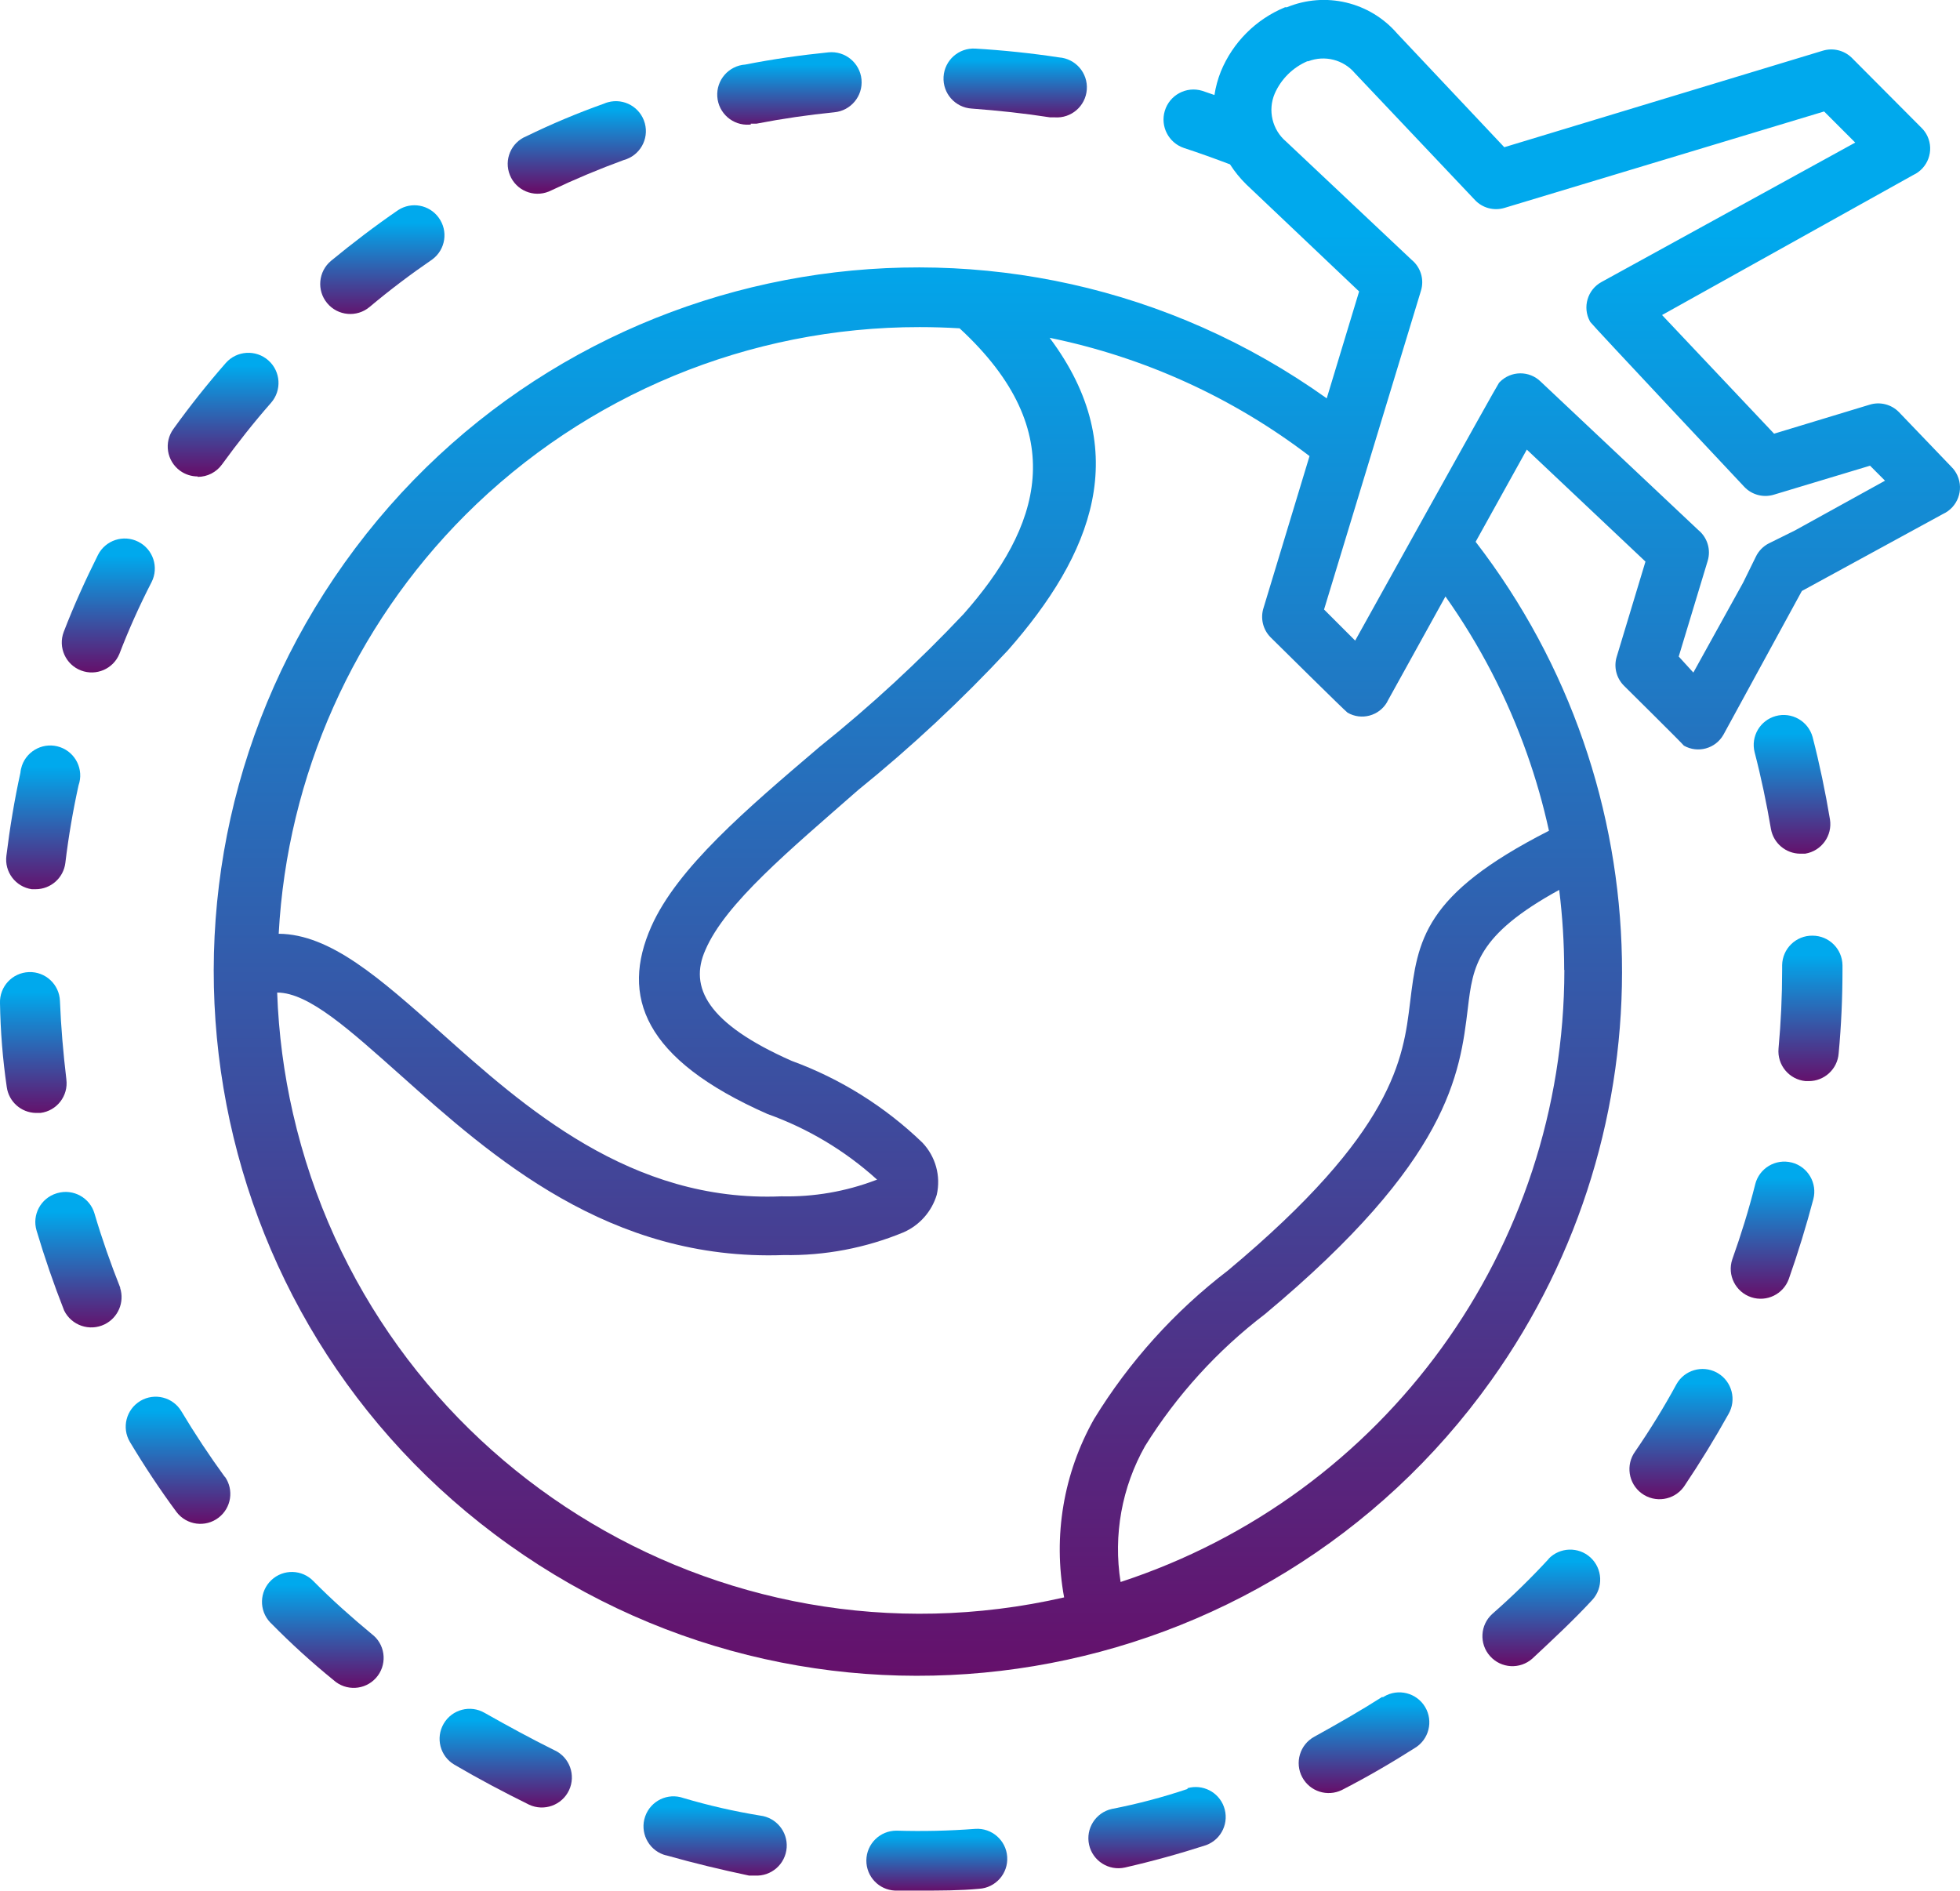<?xml version="1.0" encoding="utf-8"?>
<!-- Generator: Adobe Illustrator 16.0.0, SVG Export Plug-In . SVG Version: 6.00 Build 0)  -->
<!DOCTYPE svg PUBLIC "-//W3C//DTD SVG 1.1//EN" "http://www.w3.org/Graphics/SVG/1.1/DTD/svg11.dtd">
<svg version="1.1" id="Layer_1" xmlns="http://www.w3.org/2000/svg" xmlns:xlink="http://www.w3.org/1999/xlink" x="0px" y="0px"
	 width="63px" height="60.77px" viewBox="0 0 63 60.77" enable-background="new 0 0 63 60.77" xml:space="preserve">
<g id="world" transform="translate(0 -6.948)">
	<g id="Group_2375" transform="translate(8.441 57.502)">
		<g id="Group_2374">
			
				<linearGradient id="Path_17454_1_" gradientUnits="userSpaceOnUse" x1="-214.027" y1="271.662" x2="-214.027" y2="270.662" gradientTransform="matrix(3.911 0 0 -3.727 838.961 1012.387)">
				<stop  offset="0.13" style="stop-color:#00A9ED"/>
				<stop  offset="1" style="stop-color:#65106B"/>
			</linearGradient>
			<path id="Path_17454" fill="url(#Path_17454_1_)" d="M3.575,2.025C3.555,2.006,3.534,1.99,3.513,1.973
				c-0.642-0.533-1.285-1.101-1.875-1.7C1.272-0.112,0.664-0.128,0.279,0.238c-0.385,0.365-0.4,0.974-0.035,1.358
				c0.013,0.013,0.025,0.026,0.039,0.038c0.633,0.643,1.3,1.25,2,1.818c0.396,0.356,1.004,0.324,1.36-0.071s0.324-1.005-0.071-1.36
				L3.575,2.025z"/>
		</g>
	</g>
	<g id="Group_2377" transform="translate(0.198 30.912)">
		<g id="Group_2376">
			
				<linearGradient id="Path_17455_1_" gradientUnits="userSpaceOnUse" x1="-162.16" y1="318.493" x2="-162.16" y2="317.493" gradientTransform="matrix(2.381 0 0 -4.62 387.333 1471.52)">
				<stop  offset="0.13" style="stop-color:#00A9ED"/>
				<stop  offset="1" style="stop-color:#65106B"/>
			</linearGradient>
			<path id="Path_17455" fill="url(#Path_17455_1_)" d="M1.735,0.052C1.233-0.123,0.684,0.141,0.508,0.643
				c-0.026,0.075-0.043,0.152-0.05,0.231c-0.193,0.88-0.34,1.772-0.45,2.665c-0.069,0.522,0.294,1.003,0.816,1.079h0.122
				c0.488,0,0.899-0.364,0.957-0.849c0.1-0.835,0.244-1.676,0.424-2.491C2.502,0.777,2.237,0.228,1.735,0.052z"/>
		</g>
	</g>
	<g id="Group_2379" transform="translate(4.038 51.844)">
		<g id="Group_2378">
			
				<linearGradient id="Path_17456_1_" gradientUnits="userSpaceOnUse" x1="-198.558" y1="286.54" x2="-198.558" y2="285.54" gradientTransform="matrix(3.363 0 0 -4.087 669.41 1171.02)">
				<stop  offset="0.13" style="stop-color:#00A9ED"/>
				<stop  offset="1" style="stop-color:#65106B"/>
			</linearGradient>
			<path id="Path_17456" fill="url(#Path_17456_1_)" d="M3.188,2.576C2.693,1.896,2.225,1.19,1.794,0.47
				c-0.271-0.458-0.862-0.608-1.32-0.337c0,0,0,0,0,0.001l0,0C0.017,0.406-0.134,0.996,0.138,1.453l0,0l0,0
				c0.462,0.771,0.963,1.529,1.5,2.254C1.962,4.13,2.566,4.21,2.988,3.886c0.409-0.313,0.499-0.893,0.204-1.315L3.188,2.576z"/>
		</g>
	</g>
	<g id="Group_2381" transform="translate(1.136 45.262)">
		<g id="Group_2380">
			
				<linearGradient id="Path_17457_1_" gradientUnits="userSpaceOnUse" x1="-178.85" y1="299.006" x2="-178.85" y2="298.006" gradientTransform="matrix(2.773 0 0 -4.355 497.308 1302.241)">
				<stop  offset="0.13" style="stop-color:#00A9ED"/>
				<stop  offset="1" style="stop-color:#65106B"/>
			</linearGradient>
			<path id="Path_17457" fill="url(#Path_17457_1_)" d="M2.731,3.082C2.423,2.306,2.14,1.502,1.902,0.694
				C1.754,0.183,1.219-0.111,0.708,0.036L0.681,0.044C0.175,0.199-0.112,0.733,0.039,1.239C0.296,2.101,0.591,2.96,0.925,3.809
				C1.161,4.291,1.744,4.49,2.227,4.254c0.434-0.213,0.646-0.712,0.498-1.172H2.731z"/>
		</g>
	</g>
	<g id="Group_2383" transform="translate(1.976 24.258)">
		<g id="Group_2382">
			
				<linearGradient id="Path_17458_1_" gradientUnits="userSpaceOnUse" x1="-186.678" y1="318.986" x2="-186.678" y2="317.987" gradientTransform="matrix(2.991 0 0 -4.306 559.874 1373.538)">
				<stop  offset="0.13" style="stop-color:#00A9ED"/>
				<stop  offset="1" style="stop-color:#65106B"/>
			</linearGradient>
			<path id="Path_17458" fill="url(#Path_17458_1_)" d="M2.466,0.102C1.991-0.137,1.412,0.054,1.172,0.529
				c-0.4,0.8-0.777,1.631-1.1,2.473c-0.188,0.497,0.063,1.053,0.559,1.24c0.488,0.185,1.034-0.053,1.231-0.535l0,0
				C2.165,2.919,2.51,2.15,2.896,1.401c0.241-0.475,0.051-1.055-0.424-1.296C2.47,0.104,2.468,0.103,2.466,0.102z"/>
		</g>
	</g>
	<g id="Group_2385" transform="translate(0 38.195)">
		<g id="Group_2384">
			
				<linearGradient id="Path_17459_1_" gradientUnits="userSpaceOnUse" x1="-149.503" y1="309.494" x2="-149.503" y2="308.494" gradientTransform="matrix(2.142 0 0 -4.528 321.306 1401.426)">
				<stop  offset="0.13" style="stop-color:#00A9ED"/>
				<stop  offset="1" style="stop-color:#65106B"/>
			</linearGradient>
			<path id="Path_17459" fill="url(#Path_17459_1_)" d="M2.133,3.445L2.133,3.445C2.033,2.61,1.96,1.763,1.927,0.928
				C1.908,0.395,1.46-0.021,0.929-0.001C0.396,0.018-0.02,0.466,0,0.998c0.015,0.903,0.087,1.806,0.218,2.7
				c0.066,0.467,0.46,0.817,0.931,0.828H1.3C1.828,4.46,2.201,3.977,2.133,3.45C2.133,3.448,2.133,3.447,2.133,3.445z"/>
		</g>
	</g>
	<g id="Group_2387" transform="translate(23.079 8.63)">
		<g id="Group_2386">
			
				<linearGradient id="Path_17460_1_" gradientUnits="userSpaceOnUse" x1="-239.36" y1="257.819" x2="-239.36" y2="256.818" gradientTransform="matrix(4.642 0 0 -2.33 1113.363 600.815)">
				<stop  offset="0.13" style="stop-color:#00A9ED"/>
				<stop  offset="1" style="stop-color:#65106B"/>
			</linearGradient>
			<path id="Path_17460" fill="url(#Path_17460_1_)" d="M4.612,0.87C4.56,0.338,4.087-0.051,3.555,0h0
				C2.662,0.09,1.763,0.218,0.877,0.393c-0.533,0.036-0.937,0.498-0.9,1.031c0.036,0.533,0.498,0.937,1.031,0.9
				C1.025,2.323,1.041,2.322,1.057,2.32L1.051,2.293h0.186c0.829-0.161,1.67-0.283,2.5-0.366c0.532-0.049,0.924-0.52,0.875-1.052
				C4.612,0.873,4.612,0.872,4.612,0.87z"/>
		</g>
	</g>
	<g id="Group_2389" transform="translate(5.392 18.289)">
		<g id="Group_2388">
			
				<linearGradient id="Path_17461_1_" gradientUnits="userSpaceOnUse" x1="-204.31" y1="317.723" x2="-204.31" y2="316.723" gradientTransform="matrix(3.561 0 0 -3.988 729.366 1266.973)">
				<stop  offset="0.13" style="stop-color:#00A9ED"/>
				<stop  offset="1" style="stop-color:#65106B"/>
			</linearGradient>
			<path id="Path_17461" fill="url(#Path_17461_1_)" d="M3.234,0.243c-0.4-0.355-1.013-0.318-1.368,0.083h0
				C1.275,1,0.71,1.712,0.183,2.445C-0.13,2.875-0.034,3.477,0.396,3.79C0.56,3.909,0.757,3.973,0.96,3.973v0.014
				c0.311,0.001,0.603-0.148,0.784-0.4c0.495-0.681,1.021-1.349,1.574-1.978C3.671,1.208,3.634,0.597,3.234,0.243z"/>
		</g>
	</g>
	<g id="Group_2391" transform="translate(30.327 8.511)">
		<g id="Group_2390">
			
				<linearGradient id="Path_17462_1_" gradientUnits="userSpaceOnUse" x1="-246.212" y1="249.168" x2="-246.212" y2="248.168" gradientTransform="matrix(4.61 0 0 -2.214 1137.312 551.753)">
				<stop  offset="0.13" style="stop-color:#00A9ED"/>
				<stop  offset="1" style="stop-color:#65106B"/>
			</linearGradient>
			<path id="Path_17462" fill="url(#Path_17462_1_)" d="M3.714,0.282c-0.887-0.135-1.792-0.23-2.691-0.283
				C0.491-0.032,0.033,0.373,0.002,0.906c-0.032,0.531,0.373,0.989,0.906,1.021l0,0C1.755,1.99,2.596,2.08,3.425,2.209h0.148
				c0.531,0.039,0.994-0.36,1.033-0.893S4.246,0.322,3.714,0.282L3.714,0.282z"/>
		</g>
	</g>
	<g id="Group_2393" transform="translate(10.295 13.549)">
		<g id="Group_2392" transform="translate(0 0)">
			
				<linearGradient id="Path_17463_1_" gradientUnits="userSpaceOnUse" x1="-217.293" y1="308.654" x2="-217.293" y2="307.654" gradientTransform="matrix(3.994 0 0 -3.494 869.836 1078.537)">
				<stop  offset="0.13" style="stop-color:#00A9ED"/>
				<stop  offset="1" style="stop-color:#65106B"/>
			</linearGradient>
			<path id="Path_17463" fill="url(#Path_17463_1_)" d="M3.803,0.391c-0.302-0.412-0.872-0.517-1.3-0.239
				c-0.739,0.507-1.464,1.06-2.158,1.631c-0.41,0.342-0.465,0.952-0.123,1.361c0.342,0.41,0.952,0.465,1.361,0.123
				c0.642-0.54,1.323-1.054,2.017-1.529C4.029,1.421,4.119,0.819,3.803,0.391L3.803,0.391z"/>
		</g>
	</g>
	<g id="Group_2396" transform="translate(16.36 10.198)">
		<g id="Group_2395">
			<g id="Group_2394">
				
					<linearGradient id="Path_17464_1_" gradientUnits="userSpaceOnUse" x1="-24.76" y1="33.56" x2="-24.76" y2="33.56" gradientTransform="matrix(1 0 0 -1 25.728 36.525)">
					<stop  offset="0.13" style="stop-color:#00A9ED"/>
					<stop  offset="1" style="stop-color:#65106B"/>
				</linearGradient>
				<path id="Path_17464" fill="url(#Path_17464_1_)" d="M0.968,2.965L0.968,2.965z"/>
				
					<linearGradient id="Path_17465_1_" gradientUnits="userSpaceOnUse" x1="-230.063" y1="292.586" x2="-230.063" y2="291.586" gradientTransform="matrix(4.442 0 0 -2.977 1024.047 870.898)">
					<stop  offset="0.13" style="stop-color:#00A9ED"/>
					<stop  offset="1" style="stop-color:#65106B"/>
				</linearGradient>
				<path id="Path_17465" fill="url(#Path_17465_1_)" d="M4.366,0.71c-0.141-0.513-0.67-0.814-1.184-0.674
					C3.138,0.048,3.093,0.063,3.05,0.083C2.201,0.385,1.369,0.734,0.558,1.13C0.067,1.329-0.17,1.887,0.03,2.379
					C0.228,2.87,0.788,3.106,1.279,2.907c0.027-0.011,0.053-0.023,0.079-0.036c0.758-0.36,1.541-0.688,2.331-0.977
					c0.514-0.139,0.817-0.667,0.678-1.181C4.367,0.712,4.367,0.711,4.366,0.71z"/>
			</g>
		</g>
	</g>
	<g id="Group_2398" transform="translate(27.83 65.73)">
		<g id="Group_2397">
			
				<linearGradient id="Path_17466_1_" gradientUnits="userSpaceOnUse" x1="-242.686" y1="171.786" x2="-242.686" y2="170.787" gradientTransform="matrix(4.529 0 0 -1.987 1101.409 341.335)">
				<stop  offset="0.13" style="stop-color:#00A9ED"/>
				<stop  offset="1" style="stop-color:#65106B"/>
			</linearGradient>
			<path id="Path_17466" fill="url(#Path_17466_1_)" d="M4.544,0.902C4.51,0.372,4.051-0.031,3.52,0.003
				C2.678,0.067,1.833,0.086,0.989,0.061C0.457,0.057,0.022,0.484,0.017,1.017C0.013,1.535,0.42,1.965,0.938,1.987h0.816
				c0.642,0,1.285,0,1.889-0.058c0.531-0.033,0.936-0.492,0.901-1.024C4.544,0.904,4.544,0.903,4.544,0.902z"/>
		</g>
	</g>
	<g id="Group_2400" transform="translate(55.628 44.286)">
		<g id="Group_2399">
			
				<linearGradient id="Path_17467_1_" gradientUnits="userSpaceOnUse" x1="-230.293" y1="301.071" x2="-230.293" y2="300.071" gradientTransform="matrix(2.687 0 0 -4.409 620.217 1327.352)">
				<stop  offset="0.13" style="stop-color:#00A9ED"/>
				<stop  offset="1" style="stop-color:#65106B"/>
			</linearGradient>
			<path id="Path_17467" fill="url(#Path_17467_1_)" d="M1.962,0.029C1.446-0.102,0.921,0.21,0.79,0.726c0,0.001,0,0.002,0,0.002
				C0.584,1.545,0.334,2.353,0.052,3.143c-0.168,0.505,0.106,1.049,0.611,1.216C1.156,4.522,1.69,4.263,1.868,3.776l0,0
				c0.3-0.849,0.564-1.716,0.79-2.569C2.792,0.691,2.483,0.165,1.969,0.03C1.967,0.03,1.964,0.029,1.962,0.029z"/>
		</g>
	</g>
	<g id="Group_2402" transform="translate(56.375 29.954)">
		<g id="Group_2401">
			
				<linearGradient id="Path_17468_1_" gradientUnits="userSpaceOnUse" x1="-222.057" y1="316.401" x2="-222.057" y2="315.401" gradientTransform="matrix(2.463 0 0 -4.459 548.243 1410.834)">
				<stop  offset="0.13" style="stop-color:#00A9ED"/>
				<stop  offset="1" style="stop-color:#65106B"/>
			</linearGradient>
			<path id="Path_17468" fill="url(#Path_17468_1_)" d="M2.445,3.33C2.297,2.444,2.111,1.55,1.887,0.683
				C1.745,0.171,1.215-0.131,0.702,0.01C0.198,0.149-0.104,0.665,0.023,1.171c0.211,0.81,0.385,1.645,0.526,2.473
				c0.083,0.454,0.477,0.786,0.938,0.79h0.16C2.174,4.349,2.53,3.854,2.445,3.33z"/>
		</g>
	</g>
	<g id="Group_2404" transform="translate(6.868 6.948)">
		<g id="Group_2403">
			
				<linearGradient id="Path_17469_1_" gradientUnits="userSpaceOnUse" x1="-275.636" y1="419.643" x2="-275.636" y2="418.643" gradientTransform="matrix(56.129 0 0 -53.866 15499.333 22604.613)">
				<stop  offset="0.13" style="stop-color:#00A9ED"/>
				<stop  offset="1" style="stop-color:#65106B"/>
			</linearGradient>
			<path id="Path_17469" fill="url(#Path_17469_1_)" d="M56.046,15.277c-0.045-0.098-0.107-0.188-0.184-0.265l-1.699-1.772
				c-0.246-0.246-0.607-0.335-0.938-0.231l-3.069,0.931l-3.601-3.814l8.073-4.5c0.471-0.218,0.676-0.774,0.459-1.245
				c-0.046-0.098-0.107-0.188-0.184-0.264L52.646,1.85c-0.248-0.237-0.605-0.32-0.932-0.218l-10.23,3.1L38.04,1.076
				c-0.877-1.015-2.306-1.354-3.545-0.842h-0.059c-0.935,0.385-1.677,1.127-2.062,2.062c-0.097,0.244-0.167,0.498-0.206,0.758
				l-0.393-0.135c-0.51-0.155-1.049,0.133-1.203,0.644c-0.15,0.498,0.12,1.025,0.613,1.193c0.494,0.161,0.988,0.34,1.483,0.527
				c0.149,0.232,0.323,0.447,0.521,0.642l3.629,3.443l-1.041,3.436C25.603,5.546,11.468,7.911,4.21,18.088
				s-4.892,24.311,5.284,31.568c10.177,7.259,24.311,4.893,31.569-5.284c5.787-8.115,5.585-19.062-0.5-26.957l1.645-2.964l3.814,3.6
				l-0.918,3.038c-0.11,0.334-0.023,0.702,0.226,0.951c0,0,1.882,1.862,1.927,1.927c0.445,0.254,1.013,0.099,1.268-0.346
				l0.012-0.021l2.512-4.604l4.534-2.474c0.472-0.215,0.679-0.771,0.464-1.242C56.046,15.279,56.046,15.278,56.046,15.277z
				 M8.091,16.551c3.873-3.87,9.125-6.042,14.6-6.037c0.428,0,0.856,0.013,1.285,0.039c3.642,3.359,2.569,6.423,0.128,9.184
				c-1.44,1.528-2.985,2.953-4.624,4.266c-2.37,2.017-4.579,3.899-5.414,5.78c-0.989,2.234-0.263,4.258,3.732,6.023
				c1.295,0.462,2.486,1.173,3.507,2.094c0.006,0.007,0.012,0.013,0.019,0.018l-0.044,0.015c-0.967,0.368-1.997,0.545-3.031,0.521
				c-4.843,0.206-8.292-2.891-10.97-5.286c-1.927-1.715-3.526-3.142-5.189-3.154C2.364,24.938,4.501,20.145,8.091,16.551z
				 M43.409,31.178h0.006c-0.004,8.951-5.758,16.887-14.264,19.672c-0.24-1.505,0.039-3.047,0.789-4.374
				c1.018-1.634,2.324-3.07,3.854-4.238c5.928-4.945,6.262-7.707,6.519-9.833c0.161-1.343,0.283-2.345,2.936-3.801
				C43.355,29.459,43.409,30.318,43.409,31.178z M42.214,24.229c0.287,0.809,0.522,1.635,0.706,2.474
				c-4.04,2.055-4.22,3.52-4.464,5.517c-0.219,1.8-0.5,4.149-5.857,8.619c-1.715,1.313-3.172,2.931-4.3,4.771
				c-0.983,1.74-1.325,3.77-0.963,5.735C16.195,53.894,5.098,46.929,2.549,35.789c-0.292-1.276-0.462-2.577-0.508-3.885
				c1.021,0,2.344,1.214,3.969,2.658c2.942,2.627,6.705,5.979,12.312,5.78c1.321,0.023,2.633-0.227,3.854-0.732
				c0.515-0.227,0.904-0.668,1.066-1.206c0.137-0.602-0.037-1.23-0.462-1.677c-1.202-1.158-2.632-2.053-4.2-2.627
				c-2.717-1.2-3.308-2.37-2.775-3.564c0.642-1.5,2.71-3.211,4.907-5.139c1.711-1.384,3.323-2.888,4.822-4.5
				c2.686-3.057,4.066-6.391,1.336-10.039c3.036,0.621,5.893,1.921,8.354,3.802l-1.477,4.875c-0.109,0.334-0.022,0.701,0.225,0.95
				c0,0,2.4,2.376,2.474,2.422c0.444,0.258,1.014,0.106,1.271-0.339c0,0,0.001,0,0.001-0.001l0.006-0.017l1.869-3.378
				C40.696,20.729,41.578,22.43,42.214,24.229L42.214,24.229z M50.825,17.051l-0.83,0.411c-0.185,0.092-0.334,0.243-0.424,0.43
				l-0.41,0.835l-1.6,2.891l-0.47-0.515l0.931-3.076c0.109-0.359-0.01-0.75-0.3-0.988l-5.067-4.772
				c-0.366-0.36-0.955-0.355-1.316,0.012l0,0l-0.025,0.027c-0.063,0.071-4.623,8.285-4.623,8.285l-1-1L38.804,9.35
				c0.114-0.363-0.005-0.759-0.3-1l-4.033-3.8c-0.446-0.378-0.595-1.003-0.366-1.541c0.205-0.467,0.58-0.838,1.047-1.04h0.032
				c0.531-0.204,1.134-0.05,1.5,0.385l3.854,4.072c0.242,0.26,0.611,0.359,0.951,0.257l10.275-3.1l1,1l-8.156,4.482
				c-0.451,0.247-0.617,0.813-0.371,1.264l0.012,0.021c0.039,0.071,4.951,5.3,4.951,5.3c0.244,0.258,0.613,0.354,0.951,0.25
				l3.09-0.931l0.481,0.482L50.825,17.051z"/>
		</g>
	</g>
	<g id="Group_2406" transform="translate(52.388 50.953)">
		<g id="Group_2405">
			
				<linearGradient id="Path_17470_1_" gradientUnits="userSpaceOnUse" x1="-245.761" y1="289.712" x2="-245.761" y2="288.712" gradientTransform="matrix(3.315 0 0 -4.187 816.273 1212.94)">
				<stop  offset="0.13" style="stop-color:#00A9ED"/>
				<stop  offset="1" style="stop-color:#65106B"/>
			</linearGradient>
			<path id="Path_17470" fill="url(#Path_17470_1_)" d="M2.826,0.131L2.783,0.107c-0.46-0.24-1.028-0.073-1.284,0.38
				c-0.4,0.738-0.849,1.464-1.324,2.157c-0.316,0.43-0.225,1.034,0.204,1.352c0.429,0.316,1.034,0.226,1.351-0.204
				c0.01-0.012,0.018-0.023,0.025-0.036c0.5-0.745,0.977-1.522,1.414-2.306C3.437,0.991,3.284,0.401,2.826,0.131z"/>
		</g>
	</g>
	<g id="Group_2408" transform="translate(57.164 37.023)">
		<g id="Group_2407">
			
				<linearGradient id="Path_17471_1_" gradientUnits="userSpaceOnUse" x1="-201.676" y1="313.392" x2="-201.676" y2="312.392" gradientTransform="matrix(2.059 0 0 -4.676 416.303 1465.458)">
				<stop  offset="0.13" style="stop-color:#00A9ED"/>
				<stop  offset="1" style="stop-color:#65106B"/>
			</linearGradient>
			<path id="Path_17471" fill="url(#Path_17471_1_)" d="M1.096,0C0.565-0.008,0.127,0.418,0.119,0.949c0,0.014,0,0.026,0,0.039
				v0.109c0,0.841-0.039,1.688-0.116,2.531c-0.048,0.529,0.341,0.998,0.871,1.047c0.001,0,0.001,0,0.001,0h0.091
				c0.509,0.005,0.933-0.386,0.97-0.894c0.084-0.893,0.123-1.8,0.123-2.699V0.955C2.054,0.427,1.625,0,1.096,0z"/>
		</g>
	</g>
	<g id="Group_2410" transform="translate(20.683 64.688)">
		<g id="Group_2409">
			
				<linearGradient id="Path_17472_1_" gradientUnits="userSpaceOnUse" x1="-236.495" y1="216.119" x2="-236.495" y2="215.119" gradientTransform="matrix(4.604 0 0 -2.549 1091.15 550.901)">
				<stop  offset="0.13" style="stop-color:#00A9ED"/>
				<stop  offset="1" style="stop-color:#65106B"/>
			</linearGradient>
			<path id="Path_17472" fill="url(#Path_17472_1_)" d="M3.75,0.618C2.917,0.482,2.093,0.294,1.284,0.054
				c-0.502-0.177-1.052,0.087-1.229,0.59c-0.176,0.502,0.088,1.052,0.59,1.229l0,0C0.682,1.885,0.72,1.896,0.758,1.903
				c0.861,0.244,1.747,0.456,2.633,0.643h0.18c0.534,0.036,0.995-0.367,1.032-0.9C4.638,1.131,4.263,0.68,3.75,0.618L3.75,0.618z"/>
		</g>
	</g>
	<g id="Group_2412" transform="translate(34.983 64.385)">
		<g id="Group_2411">
			
				<linearGradient id="Path_17473_1_" gradientUnits="userSpaceOnUse" x1="-248.321" y1="220.051" x2="-248.321" y2="219.051" gradientTransform="matrix(4.415 0 0 -2.611 1098.475 574.555)">
				<stop  offset="0.13" style="stop-color:#00A9ED"/>
				<stop  offset="1" style="stop-color:#65106B"/>
			</linearGradient>
			<path id="Path_17473" fill="url(#Path_17473_1_)" d="M4.355,0.633C4.181,0.16,3.671-0.097,3.187,0.04v0.026
				C2.39,0.333,1.578,0.548,0.753,0.708c-0.52,0.117-0.846,0.634-0.729,1.153c0.117,0.52,0.634,0.846,1.153,0.729l0,0
				C2.05,2.391,2.93,2.148,3.785,1.871C4.285,1.687,4.539,1.133,4.355,0.633z"/>
		</g>
	</g>
	<g id="Group_2414" transform="translate(14.129 61.874)">
		<g id="Group_2413">
			
				<linearGradient id="Path_17474_1_" gradientUnits="userSpaceOnUse" x1="-225.177" y1="249.019" x2="-225.177" y2="248.018" gradientTransform="matrix(4.253 0 0 -3.173 959.774 790.107)">
				<stop  offset="0.13" style="stop-color:#00A9ED"/>
				<stop  offset="1" style="stop-color:#65106B"/>
			</linearGradient>
			<path id="Path_17474" fill="url(#Path_17474_1_)" d="M3.694,1.333c-0.764-0.379-1.516-0.79-2.242-1.2
				c-0.459-0.27-1.05-0.115-1.319,0.344s-0.116,1.05,0.343,1.319c0.777,0.456,1.58,0.88,2.4,1.285
				C3.358,3.307,3.934,3.1,4.161,2.618s0.02-1.058-0.462-1.284L3.694,1.333z"/>
		</g>
	</g>
	<g id="Group_2416" transform="translate(47.649 56.759)">
		<g id="Group_2415">
			
				<linearGradient id="Path_17475_1_" gradientUnits="userSpaceOnUse" x1="-250.999" y1="272.959" x2="-250.999" y2="271.959" gradientTransform="matrix(3.786 0 0 -3.747 952.216 1022.66)">
				<stop  offset="0.13" style="stop-color:#00A9ED"/>
				<stop  offset="1" style="stop-color:#65106B"/>
			</linearGradient>
			<path id="Path_17475" fill="url(#Path_17475_1_)" d="M3.472,0.25C3.086-0.102,2.49-0.083,2.126,0.294h0.007
				C1.562,0.915,0.956,1.505,0.322,2.061C-0.075,2.415-0.11,3.026,0.246,3.422C0.6,3.82,1.21,3.855,1.607,3.499l0,0
				C2.249,2.9,2.93,2.267,3.535,1.612C3.892,1.219,3.865,0.61,3.472,0.25L3.472,0.25z"/>
		</g>
	</g>
	<g id="Group_2418" transform="translate(41.725 61.347)">
		<g id="Group_2417">
			
				<linearGradient id="Path_17476_1_" gradientUnits="userSpaceOnUse" x1="-251.978" y1="251.976" x2="-251.978" y2="250.976" gradientTransform="matrix(4.199 0 0 -3.237 1060.286 815.603)">
				<stop  offset="0.13" style="stop-color:#00A9ED"/>
				<stop  offset="1" style="stop-color:#65106B"/>
			</linearGradient>
			<path id="Path_17476" fill="url(#Path_17476_1_)" d="M4.082,0.468C3.808,0.011,3.216-0.138,2.759,0.135L2.714,0.163V0.138
				C2.009,0.587,1.27,1.011,0.525,1.422C0.056,1.675-0.119,2.26,0.134,2.729C0.379,3.184,0.94,3.364,1.405,3.138
				c0.8-0.411,1.586-0.867,2.345-1.35C4.205,1.516,4.354,0.924,4.082,0.468L4.082,0.468z"/>
		</g>
	</g>
</g>
</svg>
